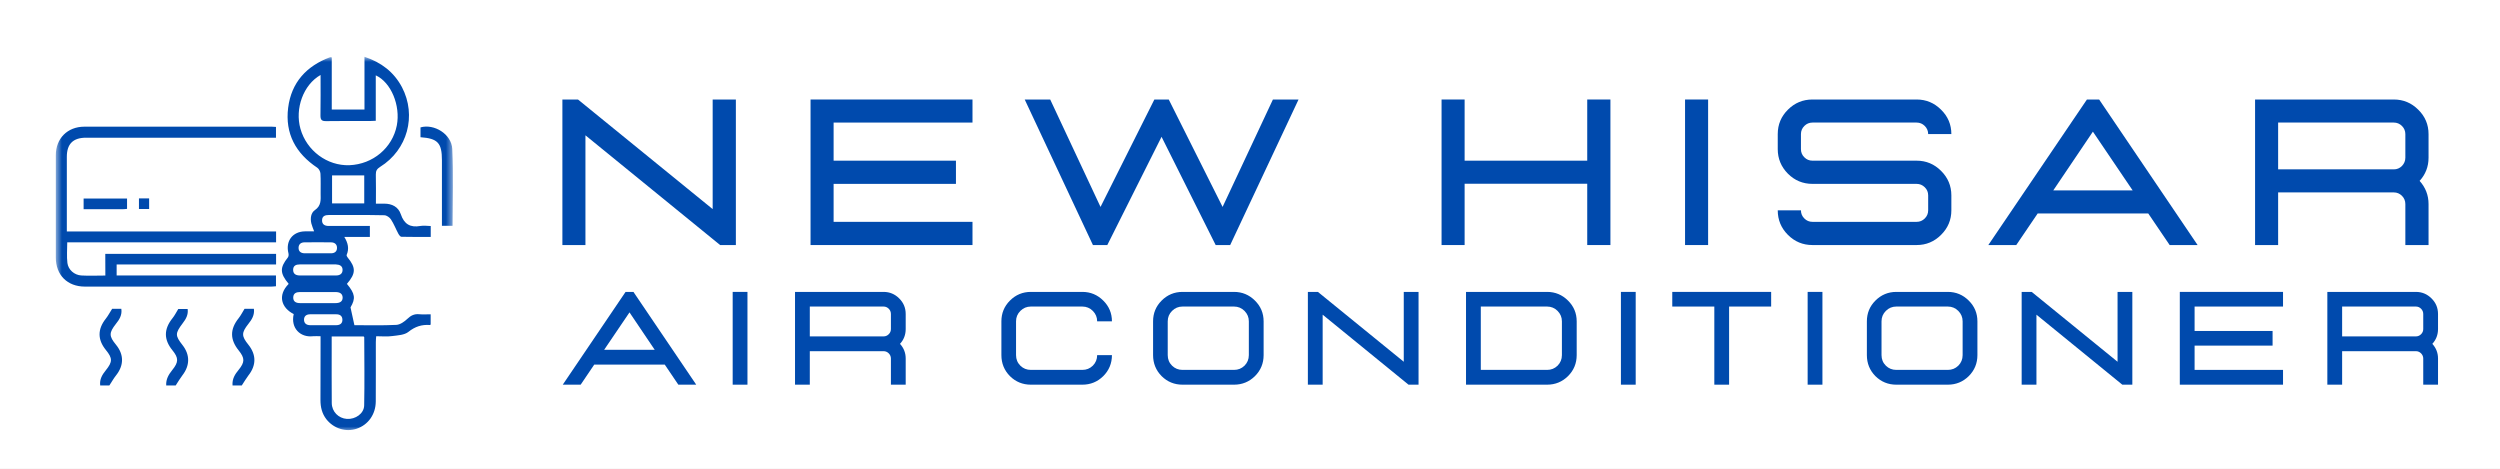 <svg width="384" height="72" viewBox="0 0 384 72" fill="none" xmlns="http://www.w3.org/2000/svg">
<rect x="0" y="0" width="384" height="72" fill="#808080" stroke="none"/>
<g clip-path="url(#clip0_54_6)">
<path d="M488 -261H-112V339H488V-261Z" fill="white"/>
<path d="M488 -261H-112V339H488V-261Z" fill="white"/>
<mask id="mask0_54_6" style="mask-type:luminance" maskUnits="userSpaceOnUse" x="8" y="8" width="62" height="59">
<path d="M8.541 8.719H69.541V66.333H8.541V8.719Z" fill="white"/>
</mask>
<g mask="url(#mask0_54_6)">
<path fill-rule="evenodd" clip-rule="evenodd" d="M64.572 34.708C63.015 34.99 62.072 34.427 61.562 32.901C61.182 31.771 60.208 31.281 59.02 31.281C58.619 31.281 58.218 31.281 57.739 31.281C57.739 29.719 57.765 28.255 57.728 26.802C57.718 26.24 57.9 25.938 58.39 25.63C62.588 23.021 64.025 17.76 61.744 13.396C60.51 11.073 58.583 9.589 55.984 8.719C55.984 11.49 55.984 14.151 55.984 16.823C54.275 16.823 52.666 16.823 50.958 16.823C50.958 14.115 50.958 11.463 50.958 8.807C50.812 8.792 50.749 8.771 50.713 8.781C47.078 10.135 44.749 12.662 44.26 16.552C43.76 20.521 45.432 23.568 48.739 25.766C48.994 25.938 49.203 26.349 49.223 26.667C49.286 27.682 49.239 28.708 49.249 29.729C49.26 30.682 49.369 31.583 48.369 32.271C47.749 32.698 47.64 33.536 47.822 34.318C47.921 34.708 48.088 35.089 48.249 35.536C47.76 35.536 47.296 35.536 46.848 35.536C44.932 35.562 43.833 37.042 44.307 38.906C44.359 39.099 44.333 39.406 44.213 39.552C42.968 41.115 42.978 41.969 44.343 43.604C42.562 45.396 43.26 47.312 45.114 48.24C44.614 50.411 46.14 51.865 48.051 51.646C48.421 51.609 48.796 51.646 49.239 51.646C49.239 52.12 49.239 52.448 49.239 52.766C49.239 55.656 49.239 58.562 49.223 61.453C49.223 62.542 49.458 63.526 50.13 64.396C51.265 65.833 53.119 66.406 54.791 65.849C56.546 65.26 57.703 63.651 57.718 61.672C57.744 58.635 57.718 55.609 57.728 52.573C57.728 52.281 57.755 51.984 57.781 51.646C58.656 51.646 59.463 51.729 60.244 51.62C61.098 51.51 62.124 51.464 62.734 50.974C63.755 50.156 64.796 49.828 66.036 49.922C66.078 49.922 66.124 49.865 66.15 49.839C66.15 49.339 66.15 48.849 66.15 48.276C65.536 48.276 64.953 48.323 64.39 48.266C63.645 48.193 63.109 48.458 62.572 48.974C62.124 49.401 61.473 49.865 60.89 49.901C58.692 50.01 56.484 49.948 54.437 49.948C54.239 49.031 54.057 48.193 53.838 47.214C54.64 45.849 54.557 45.13 53.286 43.604C54.666 42.005 54.692 41.125 53.4 39.552C53.312 39.443 53.203 39.25 53.249 39.151C53.656 38.198 53.458 37.318 52.885 36.391C54.255 36.391 55.51 36.391 56.812 36.391C56.812 35.807 56.812 35.307 56.812 34.708C56.473 34.708 56.182 34.708 55.885 34.708C54.093 34.708 52.301 34.708 50.505 34.708C49.911 34.708 49.447 34.49 49.468 33.818C49.484 33.182 49.947 33.026 50.505 33.026C53.348 33.026 56.192 33 59.036 33.062C59.39 33.073 59.853 33.391 60.046 33.698C60.499 34.38 60.791 35.161 61.182 35.891C61.291 36.089 61.489 36.37 61.656 36.37C63.161 36.406 64.661 36.391 66.161 36.391C66.161 35.781 66.161 35.297 66.161 34.719C65.614 34.698 65.072 34.625 64.572 34.708ZM55.864 51.682C55.911 51.755 55.947 51.776 55.947 51.792C55.958 55.281 56.01 58.781 55.937 62.271C55.911 63.526 54.593 64.432 53.286 64.344C51.994 64.26 50.968 63.234 50.958 61.906C50.932 59.099 50.947 56.292 50.947 53.484C50.947 52.911 50.947 52.339 50.947 51.682C52.676 51.682 54.291 51.682 55.864 51.682ZM51.676 49.948C50.984 49.948 50.296 49.948 49.603 49.948C48.942 49.948 48.275 49.948 47.614 49.948C47.067 49.938 46.697 49.656 46.697 49.104C46.697 48.547 47.078 48.276 47.624 48.276C48.978 48.276 50.338 48.276 51.676 48.276C52.239 48.276 52.593 48.557 52.593 49.12C52.603 49.667 52.239 49.938 51.676 49.948ZM51.541 46.557C49.723 46.557 47.906 46.557 46.088 46.557C45.505 46.557 45.025 46.359 45.041 45.677C45.062 45.042 45.515 44.859 46.067 44.859C46.978 44.859 47.885 44.859 48.796 44.859C49.713 44.859 50.614 44.859 51.531 44.859C52.13 44.859 52.619 45.057 52.63 45.714C52.63 46.359 52.13 46.557 51.541 46.557ZM52.619 41.458C52.619 42.052 52.203 42.312 51.614 42.312C50.676 42.312 49.739 42.312 48.812 42.312C47.895 42.312 46.994 42.312 46.078 42.312C45.478 42.312 45.015 42.104 45.025 41.422C45.041 40.786 45.489 40.615 46.051 40.615C47.895 40.625 49.749 40.625 51.593 40.615C52.176 40.641 52.619 40.844 52.619 41.458ZM50.838 37.224C51.385 37.224 51.765 37.516 51.765 38.062C51.775 38.625 51.395 38.906 50.848 38.906C50.15 38.917 49.468 38.906 48.775 38.906C48.114 38.906 47.442 38.917 46.786 38.906C46.249 38.896 45.859 38.651 45.859 38.078C45.859 37.505 46.234 37.224 46.77 37.224C48.124 37.208 49.484 37.208 50.838 37.224ZM46.15 19.787C45.27 16.688 46.588 13.016 49.239 11.516C49.239 13.662 49.26 15.698 49.223 17.734C49.213 18.443 49.447 18.615 50.114 18.604C52.348 18.568 54.583 18.588 56.812 18.588C57.083 18.588 57.353 18.568 57.718 18.552C57.718 16.213 57.718 13.917 57.718 11.573C60.072 12.651 61.536 16.213 60.953 19.26C60.281 22.713 57.275 25.229 53.676 25.375C50.26 25.495 47.103 23.156 46.15 19.787ZM55.947 31.245C54.291 31.245 52.676 31.245 51.005 31.245C51.005 29.745 51.005 28.281 51.005 26.938C52.666 26.938 54.275 26.938 55.947 26.938C55.947 28.245 55.947 29.693 55.947 31.245ZM16.171 38.99C24.958 38.99 33.656 38.99 42.406 38.99C42.406 39.526 42.406 40.031 42.406 40.625C34.228 40.625 26.104 40.625 17.916 40.625C17.916 41.26 17.916 41.75 17.916 42.312C26.078 42.312 34.208 42.312 42.39 42.312C42.39 42.885 42.39 43.396 42.39 43.969C42.161 43.984 41.916 44.021 41.671 44.021C32.13 44.021 22.578 44.031 13.036 44.021C10.354 44.021 8.572 42.25 8.572 39.562C8.557 34.318 8.557 29.083 8.572 23.838C8.572 21.266 10.364 19.469 12.937 19.458C22.541 19.443 32.145 19.443 41.744 19.458C41.942 19.458 42.124 19.479 42.39 19.495C42.39 20.021 42.39 20.531 42.39 21.151C42.088 21.151 41.76 21.151 41.442 21.151C32.036 21.151 22.624 21.151 13.218 21.151C11.229 21.151 10.265 22.104 10.265 24.083C10.265 27.609 10.265 31.146 10.265 34.672C10.265 34.943 10.265 35.208 10.265 35.552C21.015 35.552 31.682 35.552 42.406 35.552C42.406 36.125 42.406 36.625 42.406 37.224C31.729 37.224 21.067 37.224 10.328 37.224C10.328 38.333 10.229 39.38 10.354 40.396C10.484 41.432 11.411 42.24 12.473 42.312C13.682 42.385 14.89 42.323 16.182 42.323C16.171 41.188 16.171 40.115 16.171 38.99ZM69.515 34.682C68.953 34.682 68.489 34.682 67.88 34.682C67.88 34.38 67.88 34.089 67.88 33.792C67.88 30.729 67.88 27.667 67.88 24.604C67.88 21.958 67.244 21.266 64.588 21.078C64.588 20.578 64.588 20.078 64.588 19.568C66.671 18.969 69.359 20.594 69.468 22.885C69.65 26.792 69.515 30.708 69.515 34.682ZM17.807 52.938C19.062 54.474 19.051 56.12 17.807 57.682C17.453 58.125 17.187 58.625 16.796 59.208C16.406 59.208 15.916 59.208 15.39 59.208C15.27 58.245 15.718 57.536 16.26 56.865C17.296 55.573 17.307 55.036 16.26 53.755C14.963 52.156 14.979 50.547 16.26 48.938C16.609 48.495 16.869 47.984 17.223 47.432C17.614 47.432 18.098 47.432 18.635 47.432C18.781 48.385 18.333 49.094 17.796 49.755C16.734 51.12 16.723 51.62 17.807 52.938ZM28.046 53.021C29.203 54.51 29.176 56.146 28.02 57.646C27.656 58.125 27.359 58.635 26.984 59.208C26.593 59.208 26.078 59.208 25.531 59.208C25.468 58.245 25.911 57.526 26.447 56.854C27.447 55.62 27.458 55 26.484 53.802C25.14 52.146 25.15 50.547 26.505 48.865C26.822 48.474 27.057 47.995 27.385 47.458C27.749 47.458 28.265 47.458 28.822 47.458C28.947 48.339 28.557 49.01 28.067 49.646C26.885 51.219 26.885 51.536 28.046 53.021ZM38.145 52.938C39.39 54.49 39.38 56.12 38.145 57.682C37.807 58.125 37.525 58.625 37.135 59.208C36.791 59.208 36.281 59.208 35.718 59.208C35.635 58.172 36.109 57.474 36.656 56.807C37.619 55.62 37.619 55.01 36.656 53.818C35.301 52.13 35.317 50.557 36.656 48.875C36.989 48.458 37.234 47.958 37.562 47.432C37.963 47.432 38.453 47.432 38.999 47.432C39.124 48.375 38.682 49.094 38.145 49.755C37.083 51.109 37.072 51.609 38.145 52.938ZM12.843 30.49C15.062 30.49 17.27 30.49 19.515 30.49C19.515 31.037 19.515 31.547 19.515 32.083C19.26 32.109 19.041 32.135 18.833 32.135C16.854 32.135 14.88 32.135 12.843 32.135C12.843 31.562 12.843 31.062 12.843 30.49ZM21.343 32.099C21.343 31.562 21.343 31.037 21.343 30.474C21.869 30.474 22.359 30.474 22.906 30.474C22.906 30.99 22.906 31.5 22.906 32.099C22.385 32.099 21.906 32.099 21.343 32.099Z" fill="#004AAD"/>
</g>
<path d="M113.029 37.639H110.612L89.924 20.784V37.639H86.383V15.284H88.779L109.466 32.118V15.284H113.029V37.639Z" fill="#004AAD"/>
<path d="M149.375 37.639H124.5V15.284H149.375V18.826H128.042V24.68H146.833V28.243H128.042V34.076H149.375V37.639Z" fill="#004AAD"/>
<path d="M188.957 37.639H186.728L178.415 21.014L170.082 37.639H167.874L157.395 15.284H161.311L169.04 31.784L177.311 15.284H179.52L187.79 31.784L195.52 15.284H199.457L188.957 37.639Z" fill="#004AAD"/>
<path d="M247.361 37.639H243.799V28.222H224.965V37.639H221.424V15.284H224.965V24.68H243.799V15.284H247.361V37.639Z" fill="#004AAD"/>
<path d="M262.366 37.639V15.284H258.824V37.639H262.366Z" fill="#004AAD"/>
<path d="M294.396 37.639H278.396C276.922 37.639 275.667 37.118 274.625 36.076C273.583 35.034 273.062 33.779 273.062 32.305H276.625C276.625 32.795 276.797 33.212 277.146 33.555C277.49 33.904 277.906 34.076 278.396 34.076H294.396C294.88 34.076 295.297 33.904 295.646 33.555C295.99 33.212 296.167 32.795 296.167 32.305V30.014C296.167 29.514 295.99 29.097 295.646 28.764C295.297 28.42 294.88 28.243 294.396 28.243H278.396C276.922 28.243 275.667 27.722 274.625 26.68C273.583 25.628 273.062 24.368 273.062 22.909V20.597C273.062 19.128 273.583 17.878 274.625 16.847C275.667 15.805 276.922 15.284 278.396 15.284H294.396C295.854 15.284 297.104 15.805 298.146 16.847C299.198 17.878 299.729 19.128 299.729 20.597H296.167C296.167 20.113 295.99 19.696 295.646 19.347C295.297 19.003 294.88 18.826 294.396 18.826H278.396C277.906 18.826 277.49 19.003 277.146 19.347C276.797 19.696 276.625 20.113 276.625 20.597V22.909C276.625 23.399 276.797 23.816 277.146 24.159C277.49 24.508 277.906 24.68 278.396 24.68H294.396C295.854 24.68 297.104 25.201 298.146 26.243C299.198 27.284 299.729 28.545 299.729 30.014V32.305C299.729 33.779 299.198 35.034 298.146 36.076C297.104 37.118 295.854 37.639 294.396 37.639Z" fill="#004AAD"/>
<path d="M337.552 37.639H333.26L329.969 32.784H312.99L309.698 37.639H305.406L320.552 15.284H322.427L337.552 37.639ZM327.573 29.243L321.469 20.222L315.385 29.243H327.573Z" fill="#004AAD"/>
<path d="M373.025 37.639H369.462V31.347C369.462 30.847 369.285 30.425 368.941 30.076C368.592 29.732 368.176 29.555 367.691 29.555H349.921V37.639H346.379V15.284H367.691C369.15 15.284 370.4 15.805 371.441 16.847C372.493 17.878 373.025 19.128 373.025 20.597V24.222C373.025 25.597 372.566 26.784 371.65 27.784C372.566 28.8 373.025 29.988 373.025 31.347V37.639ZM367.691 26.014C368.176 26.014 368.592 25.842 368.941 25.493C369.285 25.133 369.462 24.712 369.462 24.222V20.597C369.462 20.113 369.285 19.696 368.941 19.347C368.592 19.003 368.176 18.826 367.691 18.826H349.921V26.014H367.691Z" fill="#004AAD"/>
<path d="M106.941 59.086H104.191L102.108 56.003H91.275L89.191 59.086H86.441L96.087 44.836H97.296L106.941 59.086ZM100.566 53.732L96.691 47.982L92.796 53.732H100.566Z" fill="#004AAD"/>
<path d="M114.81 59.086V44.836H112.539V59.086H114.81Z" fill="#004AAD"/>
<path d="M139.115 59.086H136.844V55.066C136.844 54.764 136.73 54.498 136.511 54.274C136.287 54.055 136.021 53.941 135.719 53.941H124.386V59.086H122.115V44.836H135.719C136.646 44.836 137.449 45.17 138.115 45.836C138.782 46.493 139.115 47.29 139.115 48.232V50.545C139.115 51.42 138.824 52.18 138.24 52.816C138.824 53.456 139.115 54.206 139.115 55.066V59.086ZM135.719 51.67C136.021 51.67 136.287 51.56 136.511 51.336C136.73 51.118 136.844 50.852 136.844 50.545V48.232C136.844 47.915 136.73 47.644 136.511 47.42C136.287 47.201 136.021 47.086 135.719 47.086H124.386V51.67H135.719Z" fill="#004AAD"/>
<path d="M166.252 59.086C167.502 59.086 168.57 58.649 169.46 57.774C170.346 56.889 170.794 55.81 170.794 54.545H168.523C168.523 55.185 168.299 55.727 167.856 56.17C167.408 56.602 166.877 56.816 166.252 56.816H158.335C157.71 56.816 157.174 56.602 156.731 56.17C156.283 55.727 156.064 55.185 156.064 54.545V49.357C156.064 48.732 156.283 48.201 156.731 47.753C157.174 47.31 157.71 47.086 158.335 47.086H166.252C166.877 47.086 167.408 47.31 167.856 47.753C168.299 48.201 168.523 48.732 168.523 49.357H170.794C170.794 48.107 170.346 47.045 169.46 46.17C168.57 45.284 167.502 44.836 166.252 44.836H158.335C157.085 44.836 156.012 45.284 155.127 46.17C154.252 47.045 153.814 48.107 153.814 49.357V54.545C153.814 55.81 154.252 56.889 155.127 57.774C156.012 58.649 157.085 59.086 158.335 59.086H166.252Z" fill="#004AAD"/>
<path d="M189.551 59.086C190.801 59.086 191.868 58.649 192.759 57.774C193.645 56.889 194.092 55.81 194.092 54.545V49.357C194.092 48.107 193.645 47.045 192.759 46.17C191.868 45.284 190.801 44.836 189.551 44.836H181.634C180.384 44.836 179.311 45.284 178.426 46.17C177.551 47.045 177.113 48.107 177.113 49.357V54.545C177.113 55.81 177.551 56.889 178.426 57.774C179.311 58.649 180.384 59.086 181.634 59.086H189.551ZM189.551 56.816H181.634C181.009 56.816 180.473 56.602 180.03 56.17C179.582 55.727 179.363 55.185 179.363 54.545V49.357C179.363 48.732 179.582 48.201 180.03 47.753C180.473 47.31 181.009 47.086 181.634 47.086H189.551C190.176 47.086 190.707 47.31 191.155 47.753C191.598 48.201 191.822 48.732 191.822 49.357V54.545C191.822 55.185 191.598 55.727 191.155 56.17C190.707 56.602 190.176 56.816 189.551 56.816Z" fill="#004AAD"/>
<path d="M217.889 59.086H216.347L203.16 48.336V59.086H200.889V44.836H202.43L215.618 55.566V44.836H217.889V59.086Z" fill="#004AAD"/>
<path d="M237.638 59.086C238.888 59.086 239.956 58.649 240.846 57.774C241.732 56.889 242.18 55.81 242.18 54.545V49.357C242.18 48.107 241.732 47.045 240.846 46.17C239.956 45.284 238.888 44.836 237.638 44.836H225.18V59.086H237.638ZM237.638 56.816H227.451V47.086H237.638C238.263 47.086 238.794 47.31 239.242 47.753C239.685 48.201 239.909 48.732 239.909 49.357V54.545C239.909 55.185 239.685 55.727 239.242 56.17C238.794 56.602 238.263 56.816 237.638 56.816Z" fill="#004AAD"/>
<path d="M251.243 59.086V44.836H248.973V59.086H251.243Z" fill="#004AAD"/>
<path d="M265.59 59.086H263.32V47.086H256.861V44.836H272.049V47.086H265.59V59.086Z" fill="#004AAD"/>
<path d="M279.925 59.086V44.836H277.654V59.086H279.925Z" fill="#004AAD"/>
<path d="M299.189 59.086C300.439 59.086 301.507 58.649 302.398 57.774C303.283 56.889 303.731 55.81 303.731 54.545V49.357C303.731 48.107 303.283 47.045 302.398 46.17C301.507 45.284 300.439 44.836 299.189 44.836H291.273C290.023 44.836 288.95 45.284 288.064 46.17C287.189 47.045 286.752 48.107 286.752 49.357V54.545C286.752 55.81 287.189 56.889 288.064 57.774C288.95 58.649 290.023 59.086 291.273 59.086H299.189ZM299.189 56.816H291.273C290.648 56.816 290.111 56.602 289.669 56.17C289.221 55.727 289.002 55.185 289.002 54.545V49.357C289.002 48.732 289.221 48.201 289.669 47.753C290.111 47.31 290.648 47.086 291.273 47.086H299.189C299.814 47.086 300.346 47.31 300.794 47.753C301.236 48.201 301.46 48.732 301.46 49.357V54.545C301.46 55.185 301.236 55.727 300.794 56.17C300.346 56.602 299.814 56.816 299.189 56.816Z" fill="#004AAD"/>
<path d="M327.527 59.086H325.986L312.798 48.336V59.086H310.527V44.836H312.069L325.257 55.566V44.836H327.527V59.086Z" fill="#004AAD"/>
<path d="M350.673 59.086H334.818V44.836H350.673V47.086H337.089V50.836H349.068V53.086H337.089V56.816H350.673V59.086Z" fill="#004AAD"/>
<path d="M374.48 59.086H372.21V55.066C372.21 54.764 372.095 54.498 371.876 54.274C371.652 54.055 371.387 53.941 371.085 53.941H359.751V59.086H357.48V44.836H371.085C372.012 44.836 372.814 45.17 373.48 45.836C374.147 46.493 374.48 47.29 374.48 48.232V50.545C374.48 51.42 374.189 52.18 373.605 52.816C374.189 53.456 374.48 54.206 374.48 55.066V59.086ZM371.085 51.67C371.387 51.67 371.652 51.56 371.876 51.336C372.095 51.118 372.21 50.852 372.21 50.545V48.232C372.21 47.915 372.095 47.644 371.876 47.42C371.652 47.201 371.387 47.086 371.085 47.086H359.751V51.67H371.085Z" fill="#004AAD"/>
</g>
<defs>
<clipPath id="clip0_54_6">
<rect width="384" height="72" fill="white"/>
</clipPath>
</defs>
</svg>
